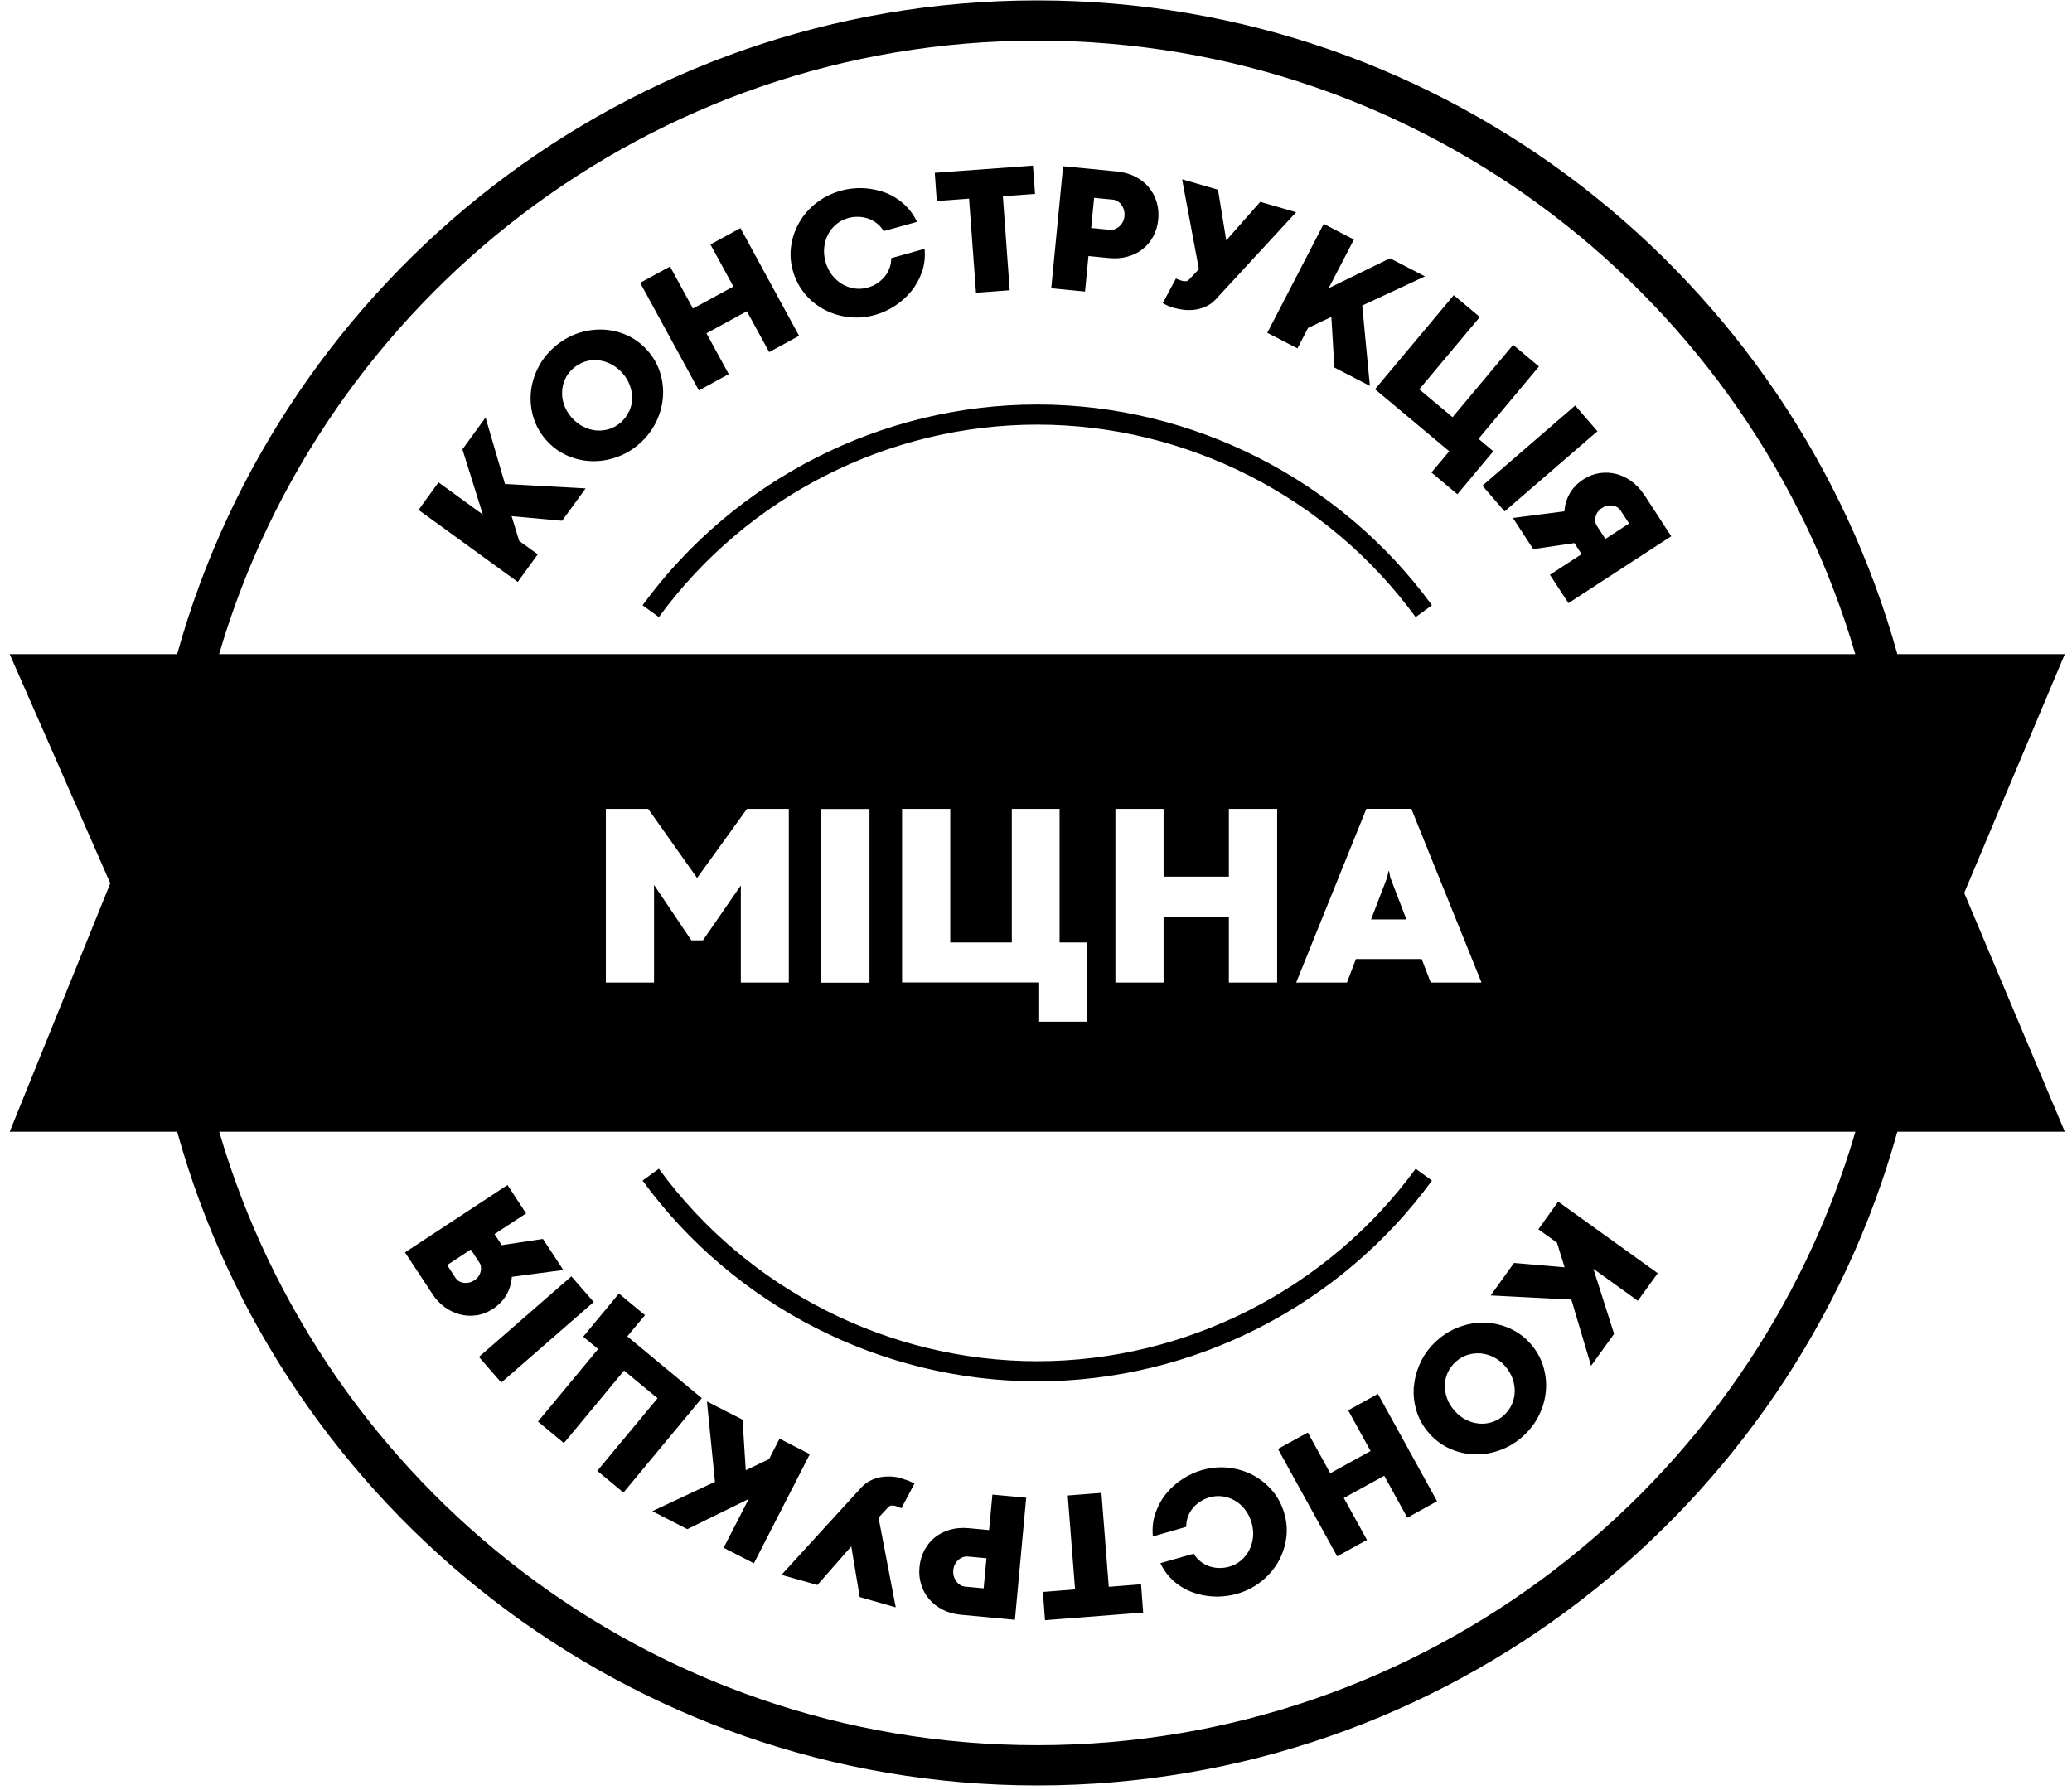<svg width="206" height="178" viewBox="0 0 206 178" fill="none" xmlns="http://www.w3.org/2000/svg">
<path fill-rule="evenodd" clip-rule="evenodd" d="M205.285 65.04L195.285 88.78V88.79L205.285 112.53H188.635C178.235 149.97 143.835 177.53 103.125 177.53C62.415 177.53 28.025 149.97 17.615 112.53H0.965L10.965 87.83L0.965 65.04H17.615C28.025 27.6 62.415 0.04 103.125 0.04C143.835 0.04 178.225 27.6 188.635 65.04H205.285ZM184.455 65.04C174.165 29.84 141.615 4.04 103.125 4.04H103.115C64.635 4.04 32.085 29.84 21.785 65.04H184.455ZM142.245 97.7H147.295L140.315 80.42H135.845L128.865 97.7H133.915L134.805 95.36H141.345L142.245 97.7ZM115.685 97.7V91.15H122.175V97.7H126.975V80.43H122.175V87.17H115.685V80.43H110.895V97.7H115.685ZM89.685 80.43V97.7L89.695 97.69H103.315V101.59H108.075V93.71H105.345V80.43H100.595V93.71H94.475V80.43H89.685ZM86.445 97.71V80.44H81.655V97.71H86.445ZM68.735 93.5H69.885L73.655 88.04V97.7H78.425V80.43H74.265L69.305 87.3L64.445 80.43H60.235V97.7H65.025V87.99L68.735 93.5ZM21.795 112.53C32.085 147.73 64.635 173.53 103.125 173.53H103.135C141.615 173.53 174.175 147.73 184.465 112.53H21.795ZM97.035 29.11L96.345 19.75L93.135 19.99L92.935 17.18L102.695 16.47L102.905 19.28L99.705 19.51L100.385 28.86L97.035 29.11ZM80.025 29.22C80.575 29.88 81.225 30.4 81.965 30.79C82.705 31.18 83.515 31.43 84.385 31.53C85.265 31.63 86.145 31.56 87.045 31.3C87.675 31.12 88.305 30.84 88.915 30.45C89.535 30.06 90.075 29.58 90.545 29.02C91.015 28.46 91.385 27.81 91.645 27.09C91.905 26.37 91.995 25.58 91.925 24.74L88.605 25.67C88.605 26.05 88.545 26.4 88.415 26.71C88.295 27.03 88.125 27.31 87.905 27.56C87.685 27.81 87.445 28.02 87.165 28.2C86.885 28.38 86.585 28.51 86.275 28.59C85.825 28.72 85.385 28.75 84.945 28.68C84.505 28.61 84.095 28.47 83.715 28.24C83.335 28.01 83.005 27.71 82.715 27.34C82.425 26.96 82.215 26.53 82.075 26.04C81.935 25.55 81.895 25.06 81.945 24.6C81.995 24.13 82.125 23.7 82.325 23.31C82.525 22.92 82.805 22.58 83.145 22.3C83.485 22.01 83.885 21.81 84.335 21.68C84.645 21.59 84.965 21.55 85.305 21.56C85.635 21.56 85.965 21.62 86.275 21.72C86.585 21.82 86.885 21.98 87.155 22.19C87.425 22.4 87.665 22.66 87.855 22.98L91.175 22.06C90.925 21.53 90.615 21.07 90.255 20.68C89.895 20.29 89.505 19.96 89.085 19.69C88.665 19.42 88.215 19.21 87.745 19.06C87.275 18.91 86.805 18.81 86.325 18.75C85.845 18.69 85.375 18.69 84.905 18.73C84.435 18.77 83.995 18.85 83.575 18.97C82.675 19.22 81.885 19.62 81.185 20.16C80.485 20.7 79.925 21.33 79.505 22.05C79.075 22.77 78.795 23.55 78.665 24.39C78.535 25.23 78.585 26.08 78.835 26.94C79.075 27.79 79.465 28.54 80.015 29.2L80.025 29.22ZM70.235 33.14L72.455 37.2L69.485 38.82L63.645 28.12L66.615 26.5L68.895 30.68L72.915 28.49L70.635 24.31L73.615 22.68L79.445 33.39L76.475 35.01L74.255 30.95L70.235 33.14ZM65.215 41.99C65.605 41.2 65.835 40.38 65.905 39.55C65.975 38.71 65.885 37.88 65.635 37.07C65.385 36.26 64.965 35.51 64.375 34.85C63.785 34.18 63.105 33.68 62.325 33.33C61.545 32.98 60.735 32.8 59.895 32.77C59.055 32.74 58.215 32.87 57.385 33.16C56.555 33.45 55.795 33.91 55.095 34.52C54.395 35.14 53.855 35.84 53.465 36.63C53.075 37.42 52.845 38.23 52.775 39.07C52.705 39.91 52.795 40.73 53.045 41.54C53.295 42.35 53.715 43.09 54.305 43.76C54.895 44.42 55.575 44.93 56.355 45.28C57.135 45.63 57.945 45.82 58.785 45.85C59.625 45.88 60.455 45.75 61.295 45.46C62.125 45.17 62.895 44.72 63.595 44.1C64.285 43.49 64.825 42.78 65.215 41.99ZM62.525 40.92C62.335 41.33 62.075 41.69 61.725 42C61.375 42.31 60.985 42.53 60.565 42.66C60.135 42.79 59.705 42.84 59.275 42.8C58.835 42.76 58.405 42.63 57.985 42.42C57.565 42.21 57.185 41.91 56.845 41.53C56.505 41.15 56.255 40.73 56.095 40.29C55.935 39.85 55.865 39.41 55.885 38.97C55.895 38.53 55.995 38.11 56.185 37.7C56.365 37.29 56.635 36.94 56.985 36.63C57.335 36.32 57.725 36.1 58.145 35.96C58.565 35.82 59.005 35.78 59.445 35.82C59.885 35.86 60.315 35.99 60.735 36.2C61.155 36.41 61.535 36.71 61.875 37.09C62.215 37.47 62.465 37.88 62.625 38.33C62.785 38.77 62.855 39.22 62.845 39.65C62.835 40.09 62.735 40.51 62.545 40.92H62.525ZM63.885 60.18C73.015 47.68 87.675 40.22 103.125 40.22C118.575 40.22 133.235 47.68 142.365 60.18L140.745 61.36C131.995 49.38 117.925 42.22 103.125 42.22C88.325 42.22 74.255 49.37 65.505 61.36L63.885 60.18ZM142.365 117.39C133.235 129.89 118.575 137.35 103.125 137.35C87.675 137.35 73.015 129.89 63.885 117.39L65.505 116.21C74.255 128.19 88.325 135.35 103.125 135.35C117.925 135.35 131.995 128.2 140.745 116.21L142.365 117.39ZM158.185 135.81L160.475 132.63L158.415 126.16L162.835 129.34L164.815 126.6L154.915 119.48L152.945 122.23L154.795 123.56L155.555 126.01L150.525 125.58L148.205 128.81L156.225 129.22L158.185 135.81ZM140.845 140.34C140.595 139.53 140.495 138.7 140.565 137.86H140.575C140.645 137.02 140.875 136.21 141.255 135.41C141.635 134.61 142.175 133.91 142.865 133.29C143.565 132.67 144.325 132.21 145.155 131.92C145.985 131.62 146.815 131.49 147.655 131.52C148.495 131.55 149.295 131.73 150.085 132.08C150.875 132.43 151.555 132.93 152.145 133.59C152.735 134.25 153.165 134.99 153.415 135.8C153.665 136.61 153.765 137.43 153.695 138.27C153.625 139.11 153.405 139.92 153.015 140.71C152.635 141.5 152.085 142.21 151.395 142.83C150.705 143.45 149.945 143.9 149.115 144.2C148.285 144.5 147.445 144.64 146.605 144.61C145.765 144.59 144.955 144.4 144.175 144.06C143.395 143.72 142.705 143.21 142.115 142.55C141.525 141.89 141.105 141.16 140.845 140.34ZM144.745 135.39C144.395 135.7 144.125 136.06 143.945 136.47H143.935C143.755 136.88 143.655 137.3 143.645 137.74C143.635 138.18 143.715 138.62 143.875 139.06C144.035 139.5 144.285 139.91 144.625 140.29C144.965 140.67 145.345 140.97 145.765 141.18C146.185 141.39 146.615 141.51 147.055 141.55C147.495 141.59 147.925 141.54 148.355 141.4C148.785 141.26 149.175 141.04 149.515 140.73C149.855 140.42 150.125 140.06 150.305 139.65C150.485 139.24 150.585 138.82 150.595 138.38C150.605 137.94 150.535 137.5 150.375 137.06C150.215 136.62 149.965 136.2 149.625 135.82C149.295 135.44 148.905 135.15 148.485 134.94C148.065 134.73 147.635 134.61 147.195 134.57C146.765 134.54 146.325 134.59 145.905 134.72C145.475 134.86 145.095 135.08 144.745 135.39ZM134.035 140.23L136.265 144.28L132.255 146.49L130.025 142.44L127.055 144.07L132.945 154.75L135.905 153.12L133.605 148.95L137.625 146.74L139.915 150.91L142.875 149.27L136.995 138.6L134.035 140.23ZM124.565 146.67C125.305 147.06 125.955 147.59 126.505 148.24L126.495 148.22C127.045 148.88 127.445 149.63 127.685 150.48C127.935 151.34 127.995 152.19 127.865 153.03C127.735 153.87 127.455 154.66 127.035 155.38C126.605 156.1 126.045 156.74 125.355 157.28C124.665 157.82 123.875 158.22 122.975 158.48C122.555 158.6 122.115 158.68 121.645 158.72C121.175 158.77 120.705 158.76 120.225 158.71C119.755 158.66 119.275 158.56 118.805 158.41C118.335 158.26 117.895 158.05 117.465 157.79C117.035 157.53 116.645 157.2 116.285 156.81C115.925 156.42 115.625 155.96 115.365 155.43L118.675 154.49C118.875 154.81 119.115 155.07 119.385 155.28C119.655 155.49 119.955 155.65 120.265 155.75C120.575 155.85 120.905 155.91 121.235 155.91C121.575 155.91 121.895 155.87 122.205 155.78C122.655 155.65 123.045 155.45 123.385 155.16C123.725 154.87 123.995 154.53 124.195 154.14C124.395 153.75 124.525 153.32 124.575 152.85C124.625 152.39 124.575 151.9 124.435 151.41C124.295 150.93 124.085 150.5 123.795 150.12C123.505 149.74 123.175 149.44 122.795 149.22C122.415 149 122.005 148.85 121.565 148.79C121.125 148.73 120.685 148.76 120.235 148.89C119.925 148.98 119.635 149.11 119.355 149.29C119.075 149.47 118.825 149.68 118.615 149.93C118.405 150.18 118.235 150.46 118.115 150.78C117.995 151.09 117.935 151.44 117.935 151.82L114.615 152.77C114.545 151.93 114.625 151.15 114.885 150.42C115.145 149.69 115.505 149.05 115.975 148.48C116.445 147.91 116.985 147.43 117.605 147.04C118.215 146.65 118.845 146.36 119.475 146.18C120.375 145.92 121.255 145.84 122.135 145.94C123.015 146.04 123.825 146.28 124.565 146.67ZM110.235 157.78L109.505 148.44L106.155 148.7L106.885 158.04L103.685 158.29L103.895 161.1L113.655 160.34L113.445 157.53L110.235 157.78ZM96.295 151.95L98.335 152.14L98.665 148.61L102.025 148.92L100.905 161.06L95.545 160.56C94.885 160.5 94.285 160.34 93.755 160.07C93.225 159.8 92.775 159.46 92.405 159.04C92.035 158.62 91.765 158.14 91.595 157.59C91.415 157.04 91.355 156.45 91.415 155.83C91.475 155.19 91.645 154.62 91.915 154.12C92.185 153.62 92.535 153.19 92.965 152.85C93.395 152.51 93.905 152.26 94.465 152.1C95.025 151.94 95.645 151.89 96.295 151.95ZM95.935 157.76L97.795 157.93L98.075 154.94L96.225 154.77C96.055 154.75 95.875 154.78 95.715 154.84C95.545 154.9 95.395 155 95.265 155.12C95.125 155.24 95.025 155.39 94.935 155.56C94.845 155.73 94.795 155.92 94.775 156.13C94.755 156.33 94.775 156.52 94.825 156.71C94.875 156.9 94.965 157.07 95.065 157.22C95.165 157.37 95.295 157.49 95.445 157.59C95.595 157.69 95.755 157.74 95.935 157.76ZM89.695 147C89.365 146.91 89.015 146.84 88.655 146.82C88.295 146.8 87.945 146.81 87.585 146.87C87.235 146.93 86.885 147.04 86.555 147.21C86.225 147.37 85.925 147.6 85.655 147.88L77.695 156.59L81.265 157.6L84.635 153.76L85.475 158.8L89.055 159.82L87.345 150.9L88.305 149.87C88.405 149.76 88.515 149.7 88.645 149.7C88.775 149.7 88.895 149.7 89.025 149.74C89.045 149.74 89.085 149.76 89.145 149.78L89.146 149.78C89.205 149.8 89.265 149.82 89.335 149.85C89.344 149.853 89.354 149.857 89.364 149.86L89.385 149.869L89.409 149.878C89.444 149.893 89.48 149.908 89.515 149.92C89.565 149.94 89.605 149.96 89.615 149.97L90.915 147.52C90.765 147.43 90.585 147.34 90.385 147.26C90.185 147.18 89.955 147.1 89.695 147.03V147ZM76.465 145.08L77.505 143.05L80.515 144.59L74.955 155.44L71.945 153.9L74.435 149.05L68.335 152.05L64.855 150.26L71.085 147.34L70.285 139.35L73.825 141.16L74.145 146.19L76.465 145.08ZM59.465 134.14L53.485 141.35L56.065 143.49L62.045 136.28L65.375 139.03L59.385 146.25L61.985 148.41L69.775 139.02L62.365 132.88L64.125 130.77L61.535 128.62L57.985 132.91L59.465 134.14ZM47.617 134.923L56.808 126.914L59.028 129.463L49.838 137.471L47.617 134.923ZM42.995 128.68C43.335 129.2 43.745 129.63 44.225 129.98C44.705 130.32 45.205 130.56 45.745 130.7C46.285 130.84 46.835 130.86 47.395 130.78C47.955 130.7 48.495 130.48 49.015 130.14C49.605 129.75 50.055 129.28 50.365 128.73C50.675 128.18 50.845 127.59 50.885 126.96L56.005 126.28L53.975 123.19L49.885 123.81L49.165 122.71L52.305 120.65L50.455 117.83L40.265 124.53L43.005 128.69L42.995 128.68ZM46.805 124.24L47.655 125.53C47.745 125.66 47.795 125.8 47.815 125.97C47.835 126.14 47.825 126.29 47.785 126.45C47.745 126.61 47.675 126.77 47.565 126.92C47.455 127.07 47.325 127.2 47.155 127.31C46.995 127.41 46.825 127.49 46.645 127.53C46.465 127.57 46.285 127.58 46.125 127.56C45.955 127.54 45.805 127.49 45.655 127.41C45.61 127.385 45.568 127.356 45.528 127.325L45.506 127.308C45.492 127.296 45.478 127.284 45.465 127.272C45.404 127.217 45.351 127.156 45.305 127.09L44.455 125.79L46.795 124.25L46.805 124.24ZM45.975 44.68L48.275 41.51L50.205 48.12L58.225 48.56L55.885 51.78L50.865 51.32L51.615 53.78L53.465 55.12L51.475 57.86L41.615 50.7L43.595 47.96L48.005 51.16L45.975 44.68ZM108.225 25.46L110.265 25.66C110.915 25.72 111.535 25.68 112.095 25.52C112.665 25.36 113.165 25.12 113.595 24.78C114.025 24.44 114.385 24.02 114.655 23.51C114.925 23.01 115.095 22.44 115.155 21.81C115.215 21.19 115.155 20.6 114.985 20.05C114.815 19.5 114.545 19.02 114.185 18.59C113.825 18.17 113.375 17.82 112.845 17.55C112.315 17.28 111.715 17.12 111.055 17.05L105.695 16.53L104.515 28.66L107.875 28.99L108.215 25.45L108.225 25.46ZM108.785 19.67L110.645 19.85C110.825 19.87 110.985 19.92 111.135 20.02C111.285 20.12 111.415 20.24 111.515 20.39C111.615 20.54 111.695 20.71 111.745 20.9C111.795 21.09 111.815 21.28 111.795 21.49C111.775 21.7 111.725 21.89 111.635 22.06C111.545 22.23 111.435 22.38 111.305 22.5C111.165 22.62 111.015 22.71 110.855 22.78C110.685 22.84 110.515 22.86 110.335 22.85L108.485 22.67L108.775 19.68L108.785 19.67ZM117.865 30.82C117.505 30.79 117.155 30.73 116.825 30.63V30.65C116.565 30.57 116.335 30.49 116.135 30.41C115.935 30.32 115.755 30.23 115.605 30.14L116.915 27.69C116.925 27.7 116.965 27.72 117.015 27.74C117.075 27.76 117.125 27.78 117.195 27.81C117.265 27.84 117.325 27.86 117.385 27.88C117.445 27.9 117.485 27.92 117.505 27.92C117.635 27.96 117.755 27.96 117.885 27.96C118.015 27.96 118.125 27.9 118.225 27.79L119.195 26.76L117.525 17.83L121.095 18.86L121.915 23.9L125.295 20.07L128.865 21.1L120.865 29.77C120.595 30.06 120.295 30.28 119.965 30.44C119.635 30.6 119.295 30.71 118.935 30.77C118.575 30.83 118.225 30.85 117.865 30.82ZM128.995 34.64L130.045 32.61L132.365 31.51L132.665 36.54L136.195 38.37L135.435 30.38L141.675 27.48L138.195 25.68L132.095 28.66L134.605 23.82L131.605 22.26L125.995 33.09L128.995 34.64ZM153.005 36.44L146.995 43.63L148.465 44.87L144.895 49.14L142.315 46.98L144.085 44.87L136.705 38.7L144.535 29.35L147.125 31.52L141.105 38.71L144.415 41.48L150.435 34.29L153.005 36.44ZM156.607 40.322L147.382 48.291L149.591 50.849L158.816 42.88L156.607 40.322ZM162.215 47.86C162.685 48.21 163.095 48.64 163.435 49.16V49.14L166.155 53.32L155.935 59.97L154.095 57.15L157.245 55.1L156.525 54L152.435 54.6L150.415 51.5L155.535 50.84C155.575 50.22 155.745 49.63 156.055 49.08C156.365 48.53 156.815 48.06 157.415 47.67C157.935 47.33 158.485 47.12 159.045 47.04C159.605 46.96 160.155 46.99 160.695 47.13C161.235 47.27 161.735 47.51 162.215 47.86ZM158.765 52.29L159.605 53.58H159.615L161.965 52.05L161.115 50.75C161.025 50.61 160.905 50.5 160.765 50.42C160.615 50.33 160.455 50.28 160.295 50.26C160.135 50.24 159.955 50.25 159.775 50.29C159.595 50.33 159.425 50.41 159.265 50.51C159.095 50.62 158.955 50.75 158.855 50.9C158.745 51.05 158.675 51.21 158.635 51.37C158.595 51.53 158.585 51.69 158.605 51.85C158.625 52.01 158.685 52.16 158.765 52.29ZM138.225 87.25L138.105 86.62H138.045L137.915 87.25L136.315 91.42H139.825L138.225 87.25Z" fill="black"/>
</svg>
